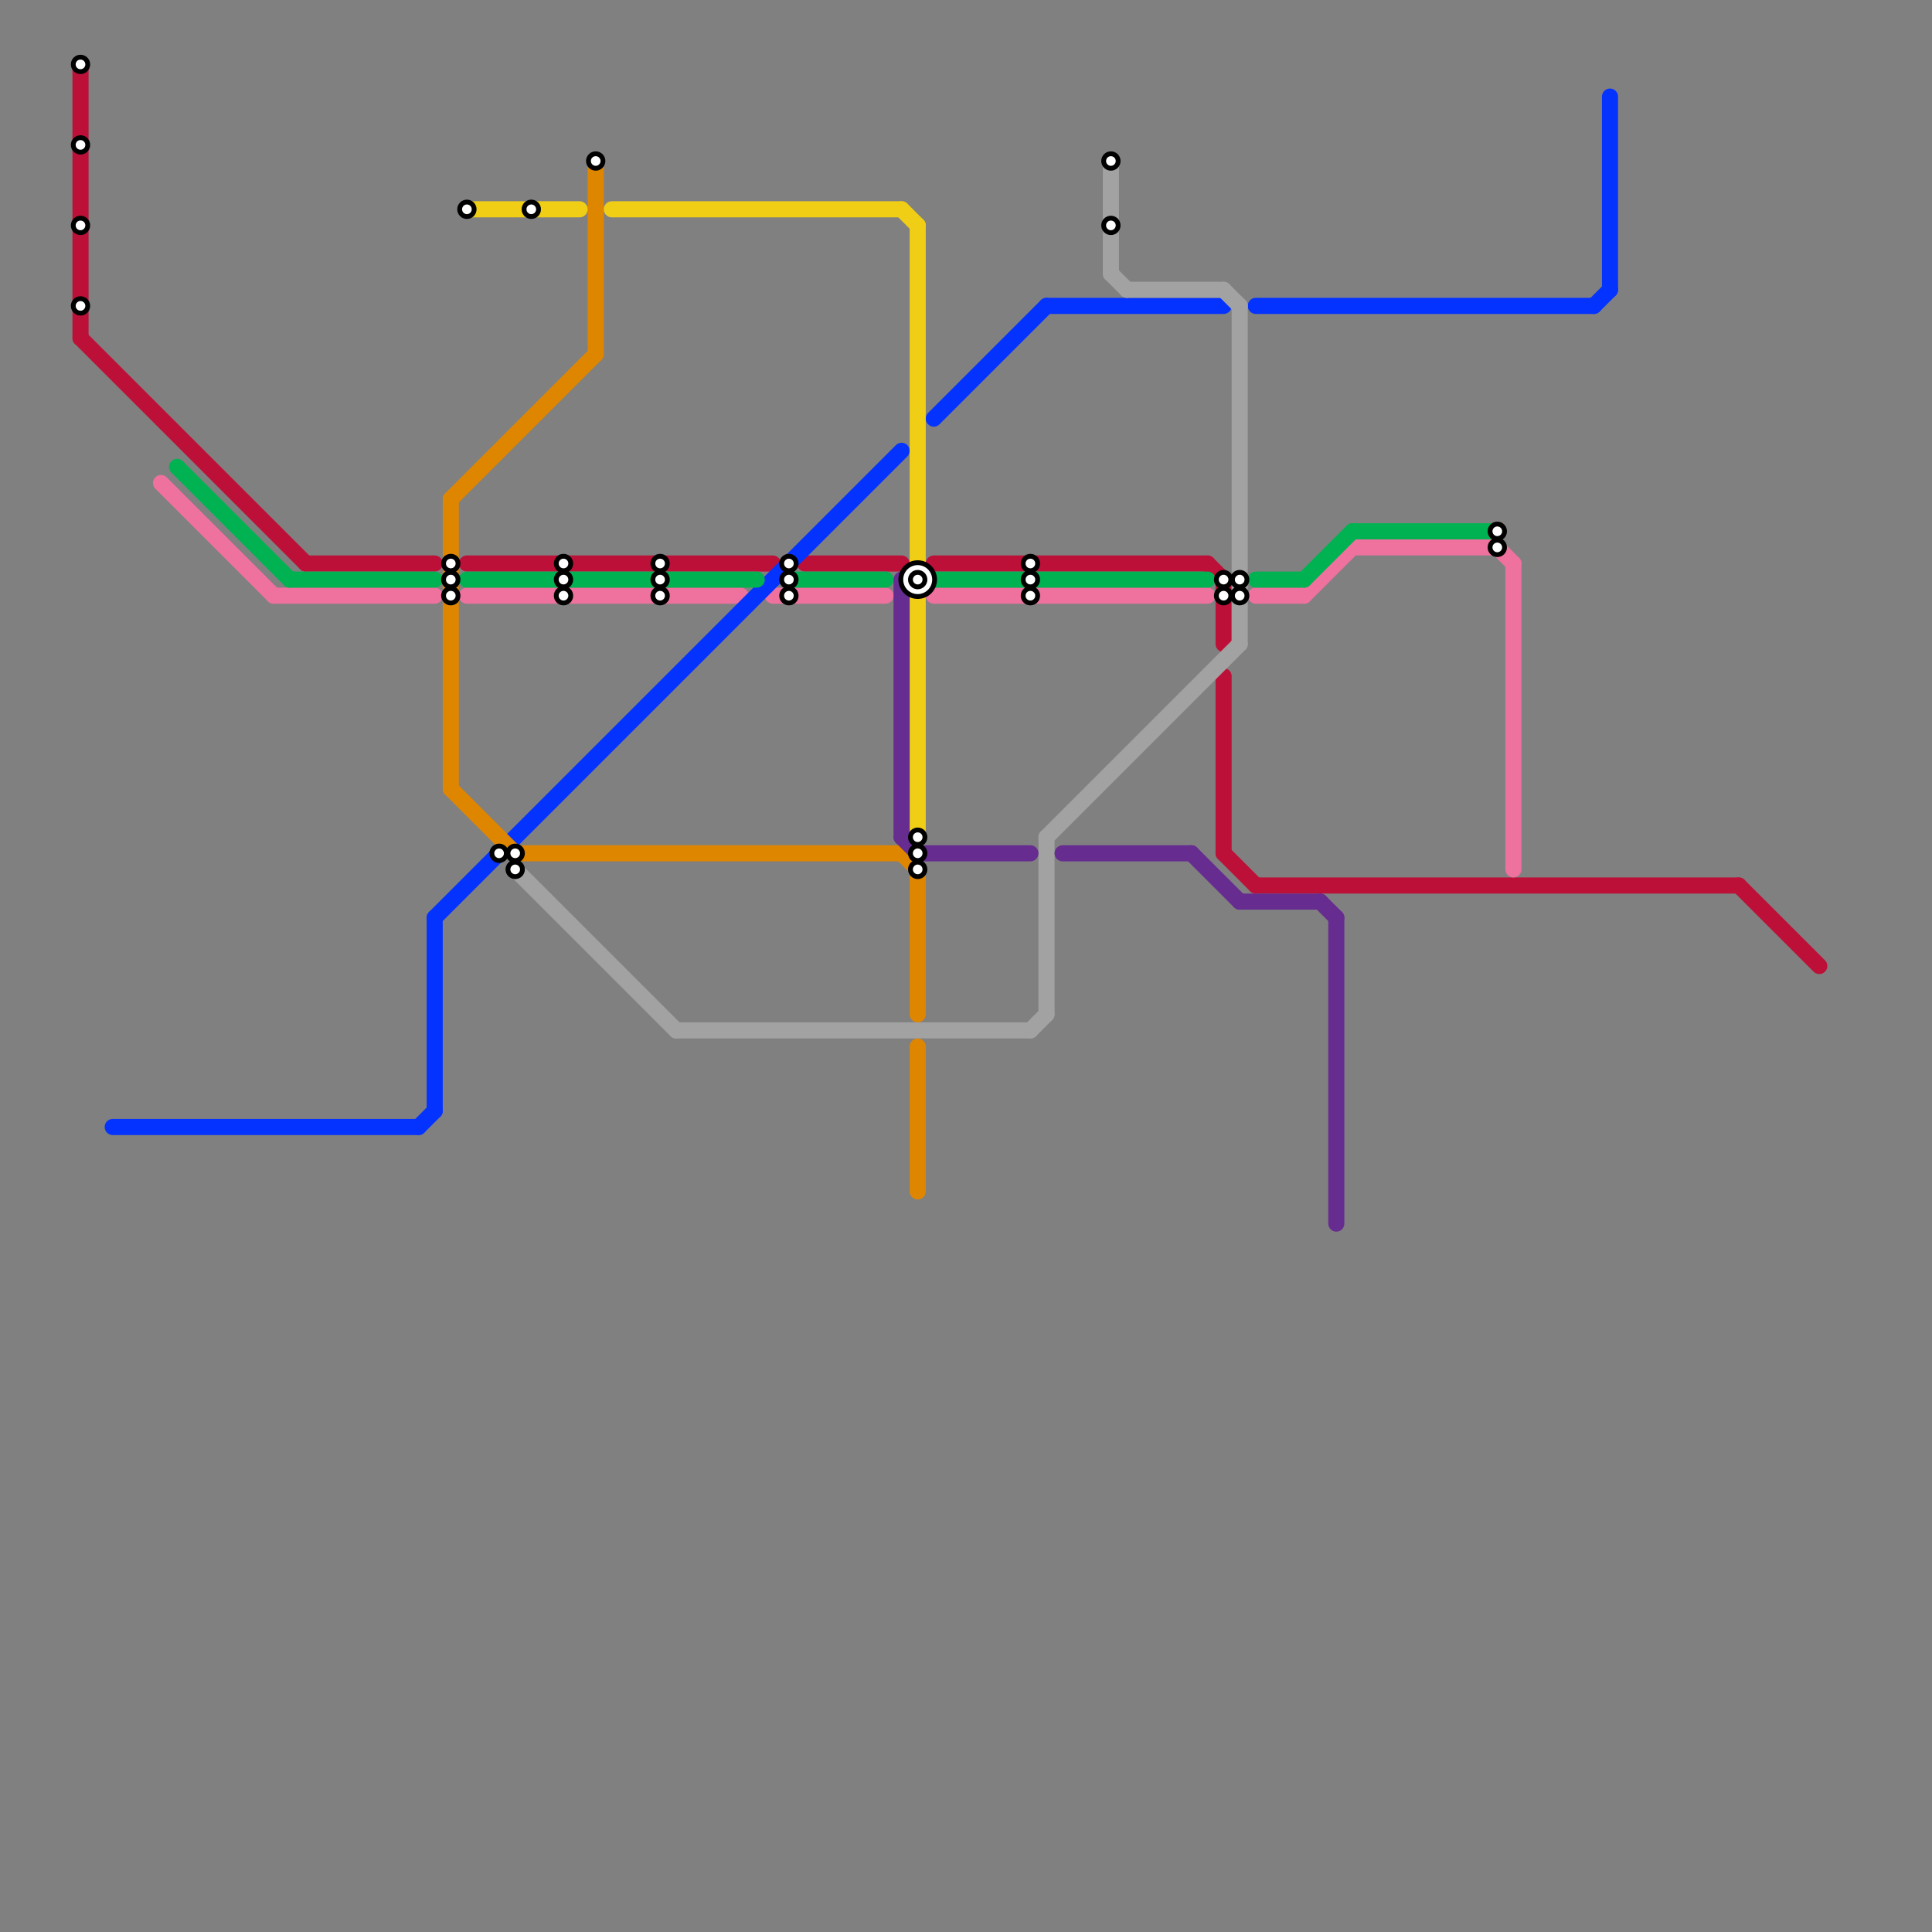 
<svg version="1.1" xmlns="http://www.w3.org/2000/svg" viewBox="0 0 120 120">
<rect x="0" y="0" width="120" height="120" fill="#808080" stroke="none"/>
<style>text { font: 1px Helvetica; font-weight: 600; white-space: pre; dominant-baseline: central; } line { stroke-width: 1; fill: none; stroke-linecap: round; stroke-linejoin: round; } .c0 { stroke: #bd1038 } .c1 { stroke: #ee719e } .c2 { stroke: #0432ff } .c3 { stroke: #00b251 } .c4 { stroke: #df8600 } .c5 { stroke: #f0ce15 } .c6 { stroke: #a2a2a2 } .c7 { stroke: #662c90 }</style><defs><g id="wm-xf"><circle r="1.2" fill="#000"/><circle r="0.9" fill="#fff"/><circle r="0.6" fill="#000"/><circle r="0.3" fill="#fff"/></g><g id="wm"><circle r="0.6" fill="#000"/><circle r="0.3" fill="#fff"/></g></defs><line class="c0" x1="108" y1="55" x2="113" y2="60"/><line class="c0" x1="58" y1="35" x2="75" y2="35"/><line class="c0" x1="19" y1="35" x2="27" y2="35"/><line class="c0" x1="75" y1="35" x2="76" y2="36"/><line class="c0" x1="78" y1="55" x2="108" y2="55"/><line class="c0" x1="76" y1="42" x2="76" y2="53"/><line class="c0" x1="5" y1="4" x2="5" y2="21"/><line class="c0" x1="76" y1="53" x2="78" y2="55"/><line class="c0" x1="76" y1="36" x2="76" y2="40"/><line class="c0" x1="5" y1="21" x2="19" y2="35"/><line class="c0" x1="29" y1="35" x2="48" y2="35"/><line class="c0" x1="50" y1="35" x2="56" y2="35"/><line class="c1" x1="29" y1="37" x2="46" y2="37"/><line class="c1" x1="94" y1="35" x2="94" y2="54"/><line class="c1" x1="48" y1="37" x2="55" y2="37"/><line class="c1" x1="93" y1="34" x2="94" y2="35"/><line class="c1" x1="10" y1="30" x2="17" y2="37"/><line class="c1" x1="78" y1="37" x2="81" y2="37"/><line class="c1" x1="81" y1="37" x2="84" y2="34"/><line class="c1" x1="17" y1="37" x2="27" y2="37"/><line class="c1" x1="58" y1="37" x2="75" y2="37"/><line class="c1" x1="84" y1="34" x2="93" y2="34"/><line class="c2" x1="27" y1="57" x2="56" y2="28"/><line class="c2" x1="27" y1="57" x2="27" y2="69"/><line class="c2" x1="78" y1="19" x2="99" y2="19"/><line class="c2" x1="58" y1="26" x2="65" y2="19"/><line class="c2" x1="65" y1="19" x2="76" y2="19"/><line class="c2" x1="26" y1="70" x2="27" y2="69"/><line class="c2" x1="100" y1="6" x2="100" y2="18"/><line class="c2" x1="7" y1="70" x2="26" y2="70"/><line class="c2" x1="99" y1="19" x2="100" y2="18"/><line class="c3" x1="49" y1="36" x2="55" y2="36"/><line class="c3" x1="18" y1="36" x2="27" y2="36"/><line class="c3" x1="11" y1="29" x2="18" y2="36"/><line class="c3" x1="29" y1="36" x2="47" y2="36"/><line class="c3" x1="78" y1="36" x2="81" y2="36"/><line class="c3" x1="81" y1="36" x2="84" y2="33"/><line class="c3" x1="58" y1="36" x2="75" y2="36"/><line class="c3" x1="84" y1="33" x2="93" y2="33"/><line class="c4" x1="32" y1="53" x2="56" y2="53"/><line class="c4" x1="56" y1="53" x2="57" y2="54"/><line class="c4" x1="37" y1="10" x2="37" y2="22"/><line class="c4" x1="28" y1="31" x2="28" y2="49"/><line class="c4" x1="57" y1="65" x2="57" y2="74"/><line class="c4" x1="57" y1="54" x2="57" y2="63"/><line class="c4" x1="28" y1="31" x2="37" y2="22"/><line class="c4" x1="28" y1="49" x2="32" y2="53"/><line class="c5" x1="38" y1="13" x2="56" y2="13"/><line class="c5" x1="57" y1="14" x2="57" y2="52"/><line class="c5" x1="29" y1="13" x2="36" y2="13"/><line class="c5" x1="56" y1="13" x2="57" y2="14"/><line class="c6" x1="64" y1="64" x2="65" y2="63"/><line class="c6" x1="32" y1="54" x2="42" y2="64"/><line class="c6" x1="69" y1="10" x2="69" y2="17"/><line class="c6" x1="69" y1="17" x2="70" y2="18"/><line class="c6" x1="65" y1="52" x2="77" y2="40"/><line class="c6" x1="70" y1="18" x2="76" y2="18"/><line class="c6" x1="76" y1="18" x2="77" y2="19"/><line class="c6" x1="42" y1="64" x2="64" y2="64"/><line class="c6" x1="77" y1="19" x2="77" y2="40"/><line class="c6" x1="65" y1="52" x2="65" y2="63"/><line class="c7" x1="74" y1="53" x2="77" y2="56"/><line class="c7" x1="57" y1="53" x2="64" y2="53"/><line class="c7" x1="66" y1="53" x2="74" y2="53"/><line class="c7" x1="82" y1="56" x2="83" y2="57"/><line class="c7" x1="56" y1="36" x2="56" y2="52"/><line class="c7" x1="56" y1="52" x2="57" y2="53"/><line class="c7" x1="77" y1="56" x2="82" y2="56"/><line class="c7" x1="83" y1="57" x2="83" y2="76"/>

<use x="28" y="35" href="#wm"/><use x="28" y="36" href="#wm"/><use x="28" y="37" href="#wm"/><use x="29" y="13" href="#wm"/><use x="31" y="53" href="#wm"/><use x="32" y="53" href="#wm"/><use x="32" y="54" href="#wm"/><use x="33" y="13" href="#wm"/><use x="35" y="35" href="#wm"/><use x="35" y="36" href="#wm"/><use x="35" y="37" href="#wm"/><use x="37" y="10" href="#wm"/><use x="41" y="35" href="#wm"/><use x="41" y="36" href="#wm"/><use x="41" y="37" href="#wm"/><use x="49" y="35" href="#wm"/><use x="49" y="36" href="#wm"/><use x="49" y="37" href="#wm"/><use x="5" y="14" href="#wm"/><use x="5" y="19" href="#wm"/><use x="5" y="4" href="#wm"/><use x="5" y="9" href="#wm"/><use x="57" y="36" href="#wm-xf"/><use x="57" y="52" href="#wm"/><use x="57" y="53" href="#wm"/><use x="57" y="54" href="#wm"/><use x="64" y="35" href="#wm"/><use x="64" y="36" href="#wm"/><use x="64" y="37" href="#wm"/><use x="69" y="10" href="#wm"/><use x="69" y="14" href="#wm"/><use x="76" y="36" href="#wm"/><use x="76" y="37" href="#wm"/><use x="77" y="36" href="#wm"/><use x="77" y="37" href="#wm"/><use x="93" y="33" href="#wm"/><use x="93" y="34" href="#wm"/>
</svg>


